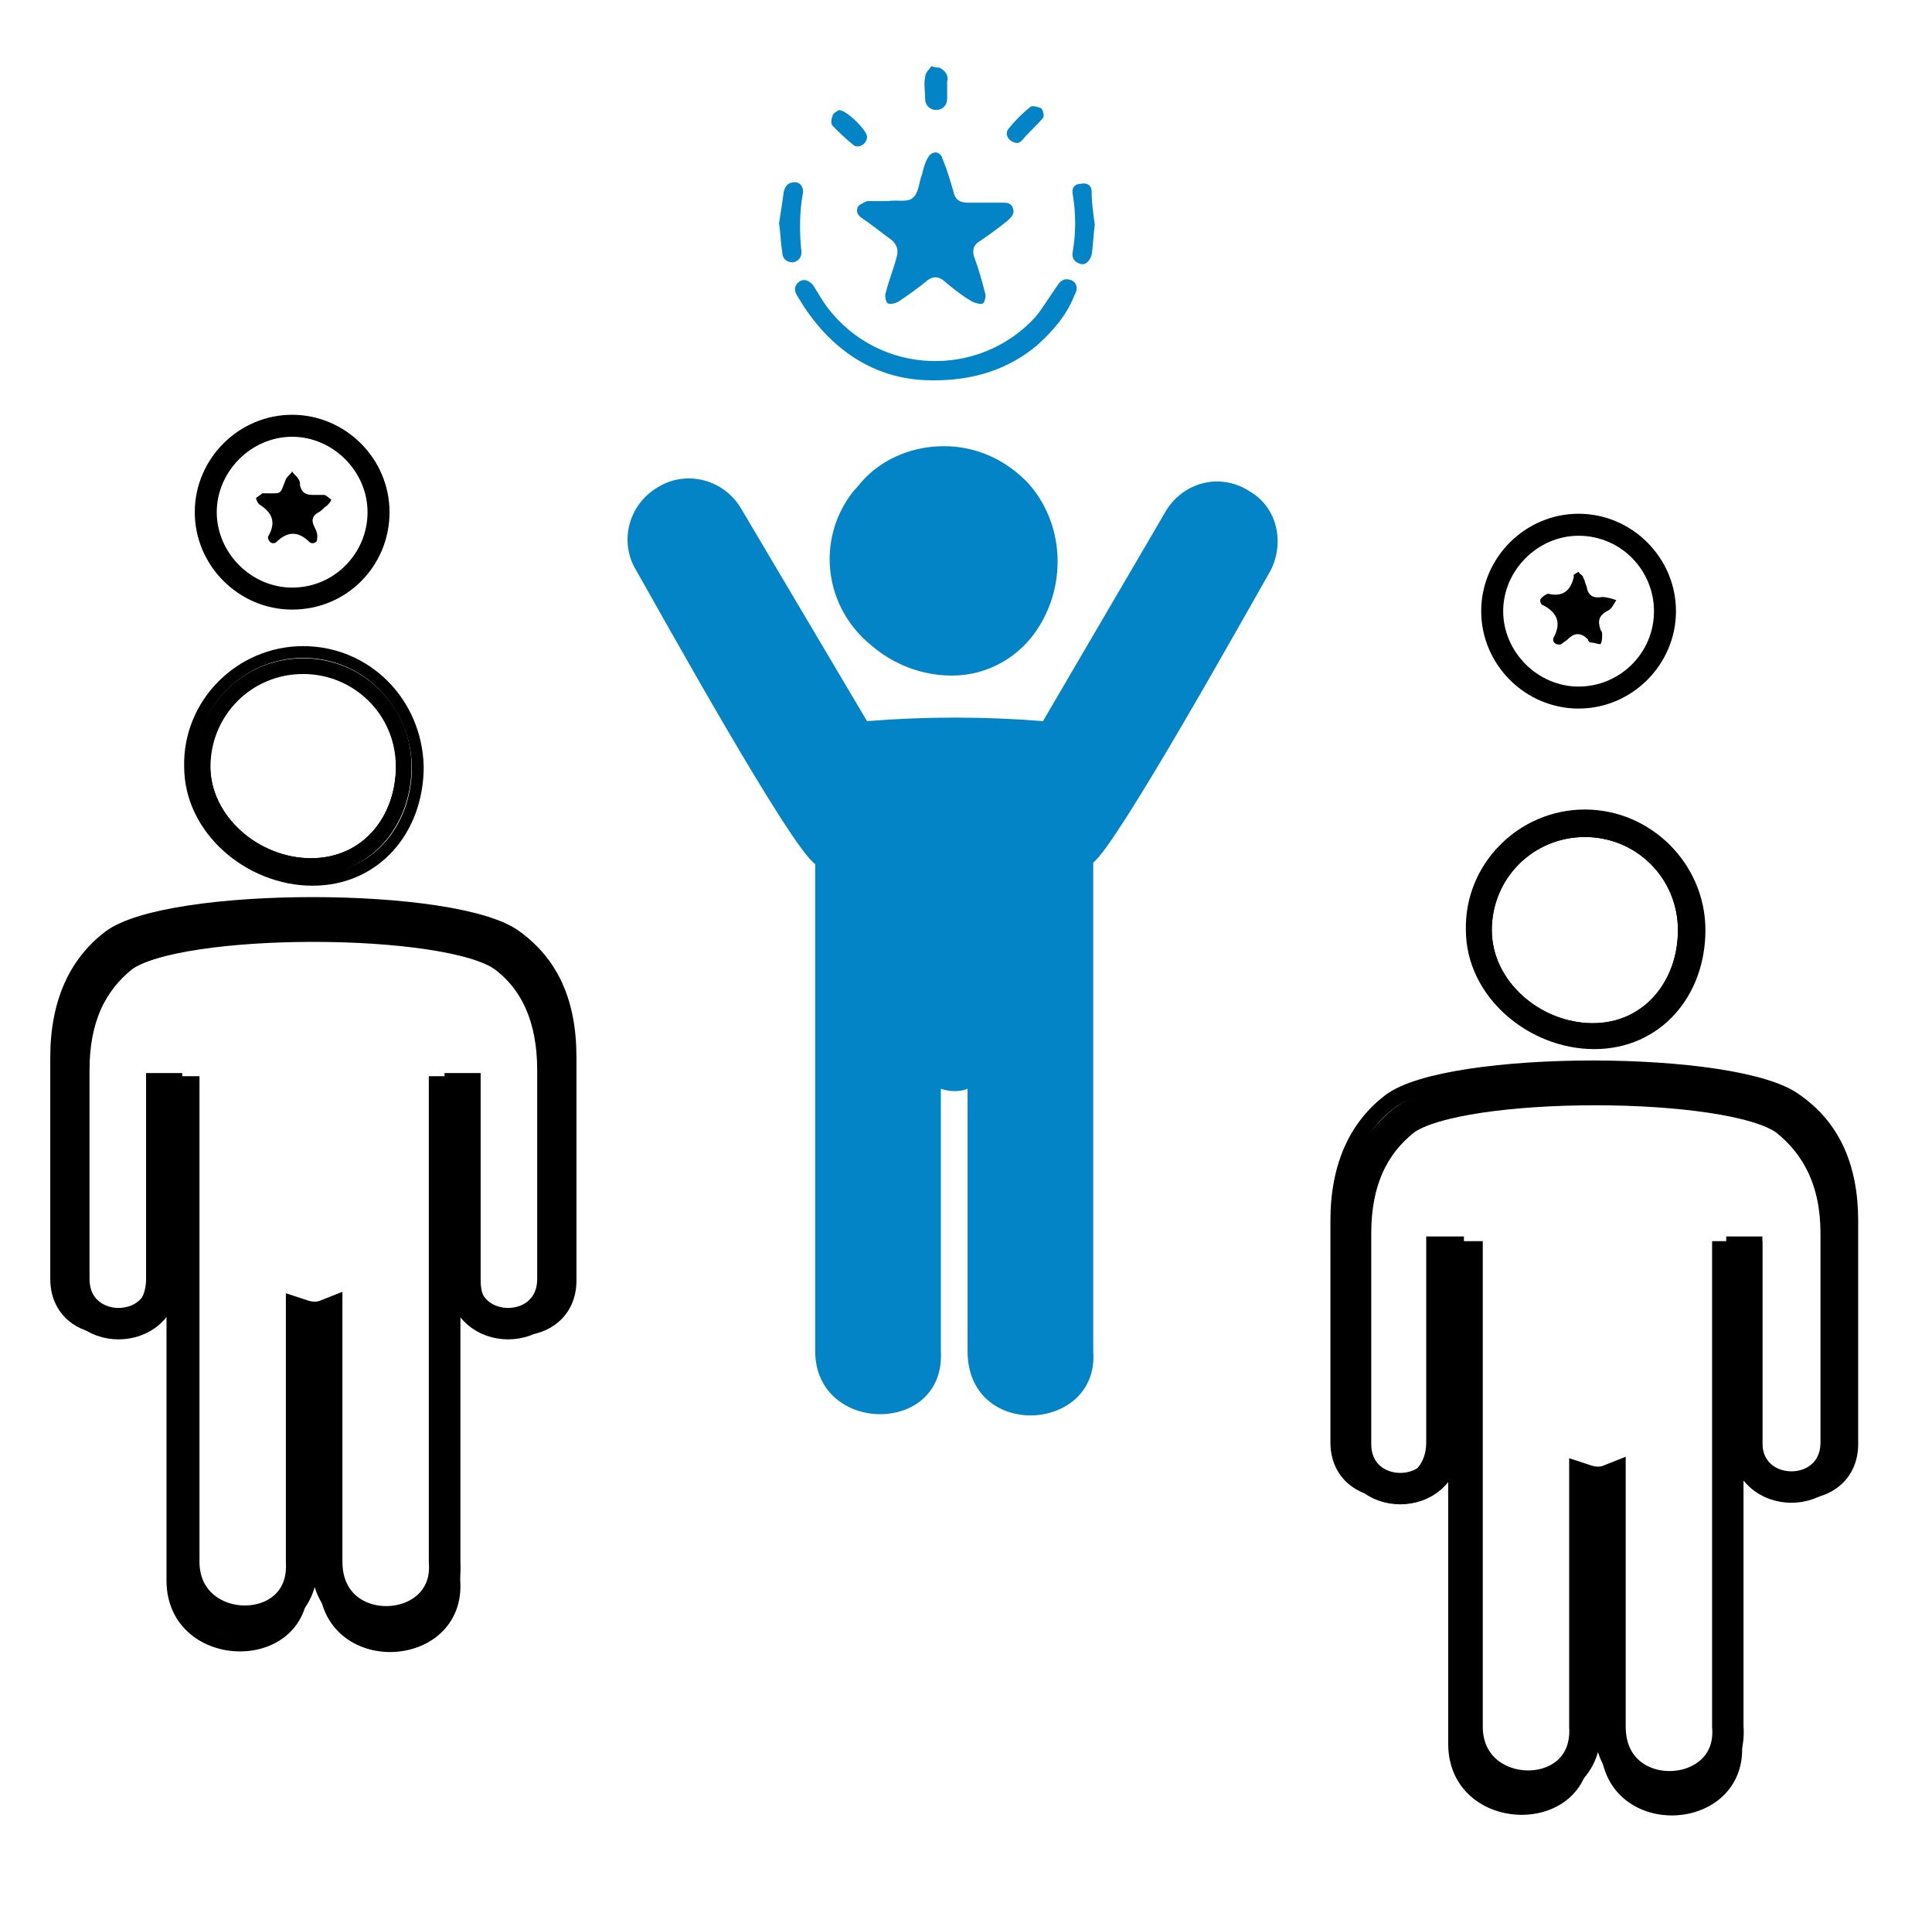 <?xml version="1.0" encoding="utf-8"?>
<!-- Generator: Adobe Illustrator 26.0.1, SVG Export Plug-In . SVG Version: 6.00 Build 0)  -->
<svg version="1.1" id="Layer_1" xmlns="http://www.w3.org/2000/svg" xmlns:xlink="http://www.w3.org/1999/xlink" x="0px" y="0px"
	 viewBox="0 0 123 122" style="enable-background:new 0 0 123 122;" xml:space="preserve">
<style type="text/css">
	.st0{fill:#0284C7;}
	.st1{fill-rule:evenodd;clip-rule:evenodd;fill:#0284C7;}
	.st2{fill-rule:evenodd;clip-rule:evenodd;fill:none;stroke:#000000;stroke-miterlimit:10;}
	.st3{fill-rule:evenodd;clip-rule:evenodd;fill:none;stroke:#000000;stroke-width:2;stroke-miterlimit:10;}
	.st4{fill-rule:evenodd;clip-rule:evenodd;fill:none;stroke:#000000;stroke-width:0.75;stroke-miterlimit:10;}
</style>
<path class="st0" d="M59.8,4.3c0.4,0.2,0.6,0.5,0.5,0.9c0,0.4,0,0.7,0,1.1c0,0.4-0.3,0.7-0.7,0.7c-0.4,0-0.7-0.3-0.7-0.7
	c0-0.5-0.1-0.9,0-1.4c0-0.3,0.3-0.5,0.4-0.7C59.5,4.3,59.6,4.3,59.8,4.3z"/>
<path class="st0" d="M56.5,12.8c0.6-0.1,1.3,0.1,1.6-0.2c0.4-0.3,0.4-1,0.6-1.5c0.1-0.4,0.2-0.8,0.4-1.1c0.1-0.2,0.3-0.3,0.5-0.3
	c0.1,0,0.4,0.2,0.4,0.4c0.3,0.7,0.5,1.4,0.7,2.1c0.1,0.5,0.4,0.7,0.9,0.7c0.7,0,1.5,0,2.2,0c0.3,0,0.6,0,0.7,0.4
	c0.1,0.3-0.1,0.5-0.3,0.7c-0.6,0.5-1.3,1-1.9,1.4c-0.3,0.2-0.4,0.5-0.3,0.9c0.3,0.8,0.5,1.5,0.7,2.3c0.1,0.2,0,0.6-0.1,0.7
	c-0.1,0.1-0.5,0-0.7-0.1c-0.7-0.4-1.3-0.9-1.9-1.4c-0.3-0.2-0.6-0.2-0.9,0c-0.6,0.5-1.3,1-1.9,1.4c-0.2,0.1-0.5,0.2-0.7,0.1
	c-0.1-0.1-0.2-0.5-0.1-0.7c0.2-0.8,0.5-1.5,0.7-2.3c0.1-0.4,0-0.7-0.3-1c-0.7-0.5-1.3-1-1.9-1.4c-0.3-0.2-0.4-0.4-0.3-0.7
	c0.1-0.2,0.4-0.3,0.6-0.4C55.7,12.8,56.1,12.8,56.5,12.8C56.5,12.8,56.5,12.8,56.5,12.8z"/>
<path d="M18.6,38.8c-3.4,0-6.2-2.8-6.2-6.2c0-3.4,2.8-6.2,6.2-6.2c3.4,0,6.2,2.8,6.2,6.2C24.8,36,22.1,38.8,18.6,38.8z M18.6,37.4
	c2.7,0,4.8-2.2,4.8-4.8c0-2.6-2.2-4.8-4.8-4.8c-2.6,0-4.8,2.2-4.8,4.8C13.8,35.2,16,37.4,18.6,37.4z"/>
<path d="M106.7,38.9c0,3.4-2.8,6.2-6.2,6.2c-3.4,0-6.2-2.8-6.2-6.2c0-3.4,2.8-6.2,6.2-6.2C103.9,32.7,106.7,35.5,106.7,38.9z
	 M105.3,38.9c0-2.6-2.1-4.8-4.8-4.8c-2.6,0-4.8,2.2-4.8,4.8c0,2.6,2.2,4.8,4.8,4.8C103.1,43.7,105.3,41.6,105.3,38.9z"/>
<path class="st0" d="M59,24.2c-3.3-0.1-6.2-1.9-8.2-5.3c-0.2-0.3-0.3-0.6,0-0.9c0.3-0.3,0.7-0.2,1,0.2c0.3,0.5,0.6,1,0.9,1.4
	c3.3,4.3,9.6,4.5,13.2,0.6c0.5-0.6,0.9-1.3,1.4-2c0.2-0.3,0.4-0.5,0.8-0.4c0.4,0.1,0.6,0.5,0.3,1C67.9,20.1,67,21.1,66,22
	C64.2,23.5,61.9,24.3,59,24.2z"/>
<path class="st0" d="M69.7,14.3c-0.1,0.7-0.1,1.3-0.2,1.9c-0.1,0.4-0.4,0.7-0.7,0.6c-0.4-0.1-0.6-0.4-0.5-0.8c0.2-1.2,0.2-2.4,0-3.6
	c-0.1-0.4,0.1-0.7,0.5-0.7c0.4-0.1,0.7,0.1,0.7,0.5C69.5,12.9,69.6,13.6,69.7,14.3z"/>
<path class="st0" d="M49.6,14.2c0.1-0.6,0.2-1.3,0.3-2c0.1-0.4,0.3-0.6,0.7-0.6c0.4,0,0.6,0.4,0.5,0.8c-0.2,1.1-0.2,2.3-0.1,3.4
	c0.1,0.5-0.1,0.8-0.5,0.9c-0.4,0-0.7-0.2-0.7-0.7C49.7,15.5,49.7,14.9,49.6,14.2z"/>
<path class="st0" d="M64.8,9.1c-0.5,0-0.9-0.5-0.6-0.9c0.4-0.5,0.9-1,1.4-1.4c0.1-0.1,0.5,0,0.7,0.1c0.1,0.1,0.2,0.5,0.1,0.6
	c-0.4,0.5-0.9,0.9-1.3,1.4C64.9,9.1,64.8,9.1,64.8,9.1z"/>
<path class="st0" d="M53.4,7c0.5,0,1.8,1.3,1.8,1.7c0,0.5-0.6,0.8-0.9,0.5C53.8,8.8,53.4,8.4,53,8c-0.1-0.1-0.1-0.4,0-0.6
	C53,7.2,53.3,7.1,53.4,7z"/>
<path d="M21.1,31.8c-0.1,0.2-0.2,0.3-0.3,0.4c-0.2,0.1-0.3,0.3-0.5,0.4c-0.4,0.2-0.5,0.5-0.3,0.9c0.1,0.2,0.2,0.4,0.2,0.6
	c0,0.1,0,0.4-0.1,0.4c-0.1,0.1-0.3,0.1-0.4,0c-0.7-0.7-1.4-0.7-2.1,0c-0.1,0.1-0.3,0.1-0.4,0c-0.1-0.1-0.2-0.3-0.1-0.4
	c0.5-0.9,0.2-1.5-0.6-2c-0.1-0.1-0.2-0.3-0.2-0.4c0.1-0.1,0.3-0.2,0.4-0.3c0.1,0,0.1,0,0.2,0c1.1,0,0.9,0.1,1.3-0.9
	c0.1-0.2,0.3-0.3,0.4-0.5c0.1,0.2,0.3,0.3,0.4,0.5c0.1,0.1,0.1,0.3,0.1,0.4c0.1,0.4,0.3,0.6,0.8,0.6c0.2,0,0.5,0,0.7,0
	C20.8,31.5,20.9,31.7,21.1,31.8z"/>
<path d="M100.5,36.4c0.1,0.2,0.3,0.2,0.3,0.4c0.1,0.1,0.1,0.3,0.2,0.5c0.1,0.6,0.4,0.8,1,0.7c0.3,0,0.6,0.1,0.9,0.2
	c-0.2,0.3-0.3,0.6-0.6,0.7c-0.5,0.3-0.6,0.6-0.4,1.2c0.1,0.1,0.1,0.2,0.1,0.3c0,0.2,0,0.4-0.1,0.6c-0.2,0-0.4-0.1-0.6-0.1
	c-0.1,0-0.2-0.1-0.2-0.2c-0.5-0.5-0.9-0.4-1.3,0c-0.1,0.1-0.3,0.2-0.4,0.3c-0.3,0.1-0.6-0.1-0.5-0.4c0.5-0.9,0.3-1.6-0.7-2.1
	c-0.1,0-0.2-0.3-0.1-0.4c0.1-0.1,0.2-0.2,0.4-0.3c0,0,0,0,0.1,0c0.9,0.2,1.4-0.2,1.6-1.1C100.1,36.6,100.3,36.5,100.5,36.4z"/>
<path class="st1" d="M54.3,31.3c0.3-0.3,0.5-0.6,0.8-0.9c1.3-1.3,3.1-2,5-2c2.1,0,4,0.9,5.4,2.4c2.2,2.5,2.4,6.2,0.7,9
	C65,41.8,62.9,43,60.6,43c-1.9,0-3.7-0.7-5.1-1.9C52.5,38.7,51.9,34.4,54.3,31.3z"/>
<path class="st1" d="M80.9,36.3c-1.6,2.8-9.8,17.5-11.3,18.6V86c0.4,5.2-8,5.7-8,0V69.3c-0.5,0.2-1.1,0.2-1.7,0V86
	c0.3,5.4-8,5.3-8,0V55c-1.6-1.1-9.8-15.9-11.4-18.7c-1.1-1.8-0.5-4.2,1.4-5.3c1.8-1.1,4.2-0.5,5.3,1.4l8,13.5
	c3.7-0.3,7.5-0.3,11.2,0l7.9-13.5c1.2-1.8,3.5-2.3,5.3-1.1C81.3,32.3,81.8,34.5,80.9,36.3z"/>
<path class="st2" d="M36.2,67.3v14.2c0,4-6.1,4-6.1,0V68.8h-1.3v31.8c0.4,5.2-8,5.6-8,0V83.9c-0.5,0.2-1.1,0.2-1.7,0v16.7
	c0.4,5.4-8,5.3-8,0V68.8H9.8v12.6c0,4-6.1,4-6.1,0V67.3c0-3.5,1.2-6,3.3-7.6c3.7-2.8,22.1-2.8,25.8,0C35,61.3,36.2,63.7,36.2,67.3z"
	/>
<path class="st3" d="M35.2,68.1v13.3c0,3.8-5.7,3.8-5.7,0V69.5h-1.2v29.9c0.4,4.9-7.5,5.3-7.5,0V83.7c-0.5,0.2-1,0.2-1.6,0v15.7
	c0.3,5.1-7.5,5-7.5,0V69.5h-1.3v11.9c0,3.8-5.7,3.8-5.7,0V68.1c0-3.3,1.1-5.6,3.1-7.2c3.5-2.6,20.8-2.6,24.3,0
	C34.1,62.4,35.2,64.8,35.2,68.1z"/>
<path class="st4" d="M19.3,41.5L19.3,41.5c-4,0-7.3,3.3-7.2,7.3c0,4,3.8,7.2,7.8,7.2c4,0,6.7-3.2,6.7-7.2
	C26.5,44.7,23.3,41.5,19.3,41.5z M19.8,55c-3.5,0-6.8-2.8-6.8-6.3c0-3.5,2.8-6.3,6.3-6.3h0c3.5,0,6.3,2.8,6.3,6.3
	C25.6,52.2,23.3,55,19.8,55z"/>
<path class="st4" d="M25.6,48.7c0,3.5-2.3,6.3-5.8,6.3c-3.5,0-6.8-2.8-6.8-6.3c0-3.5,2.8-6.3,6.3-6.3h0
	C22.8,42.4,25.6,45.3,25.6,48.7z"/>
<path class="st2" d="M25.7,48.8c0,3.5-2.4,6.4-5.9,6.4c-3.5,0-6.9-2.8-6.9-6.4c0-3.5,2.8-6.4,6.4-6.4h0
	C22.8,42.4,25.7,45.2,25.7,48.8z"/>
<path class="st2" d="M117.8,77.7v14.2c0,4-6.1,4-6.1,0V79.2h-1.3V111c0.4,5.2-8,5.6-8,0V94.3c-0.5,0.2-1.1,0.2-1.7,0V111
	c0.4,5.4-8,5.3-8,0V79.2h-1.4v12.6c0,4-6.1,4-6.1,0V77.7c0-3.5,1.2-6,3.3-7.6c3.7-2.8,22.1-2.8,25.8,0
	C116.6,71.7,117.8,74.2,117.8,77.7z"/>
<path class="st3" d="M116.9,78.5v13.3c0,3.8-5.7,3.8-5.7,0V80h-1.2v29.9c0.4,4.9-7.5,5.3-7.5,0V94.2c-0.5,0.2-1,0.2-1.6,0v15.7
	c0.3,5.1-7.5,5-7.5,0V80H92v11.9c0,3.8-5.7,3.8-5.7,0V78.5c0-3.3,1.1-5.6,3.1-7.2c3.5-2.6,20.8-2.6,24.3,0
	C115.7,72.9,116.9,75.2,116.9,78.5z"/>
<path class="st4" d="M100.9,51.9L100.9,51.9c-4,0-7.3,3.3-7.2,7.3c0,4,3.8,7.2,7.8,7.2c4,0,6.7-3.2,6.7-7.2
	C108.2,55.2,104.9,51.9,100.9,51.9z M101.4,65.5c-3.5,0-6.8-2.8-6.8-6.3c0-3.5,2.8-6.3,6.3-6.3h0c3.5,0,6.3,2.8,6.3,6.3
	C107.2,62.6,104.9,65.5,101.4,65.5z"/>
<path class="st4" d="M107.2,59.2c0,3.5-2.3,6.3-5.8,6.3c-3.5,0-6.8-2.8-6.8-6.3c0-3.5,2.8-6.3,6.3-6.3h0
	C104.4,52.9,107.2,55.7,107.2,59.2z"/>
<path class="st2" d="M107.4,59.2c0,3.6-2.4,6.5-6,6.5c-3.6,0-7-2.9-7-6.5c0-3.6,2.9-6.5,6.5-6.5h0C104.5,52.7,107.4,55.6,107.4,59.2
	z"/>
</svg>
